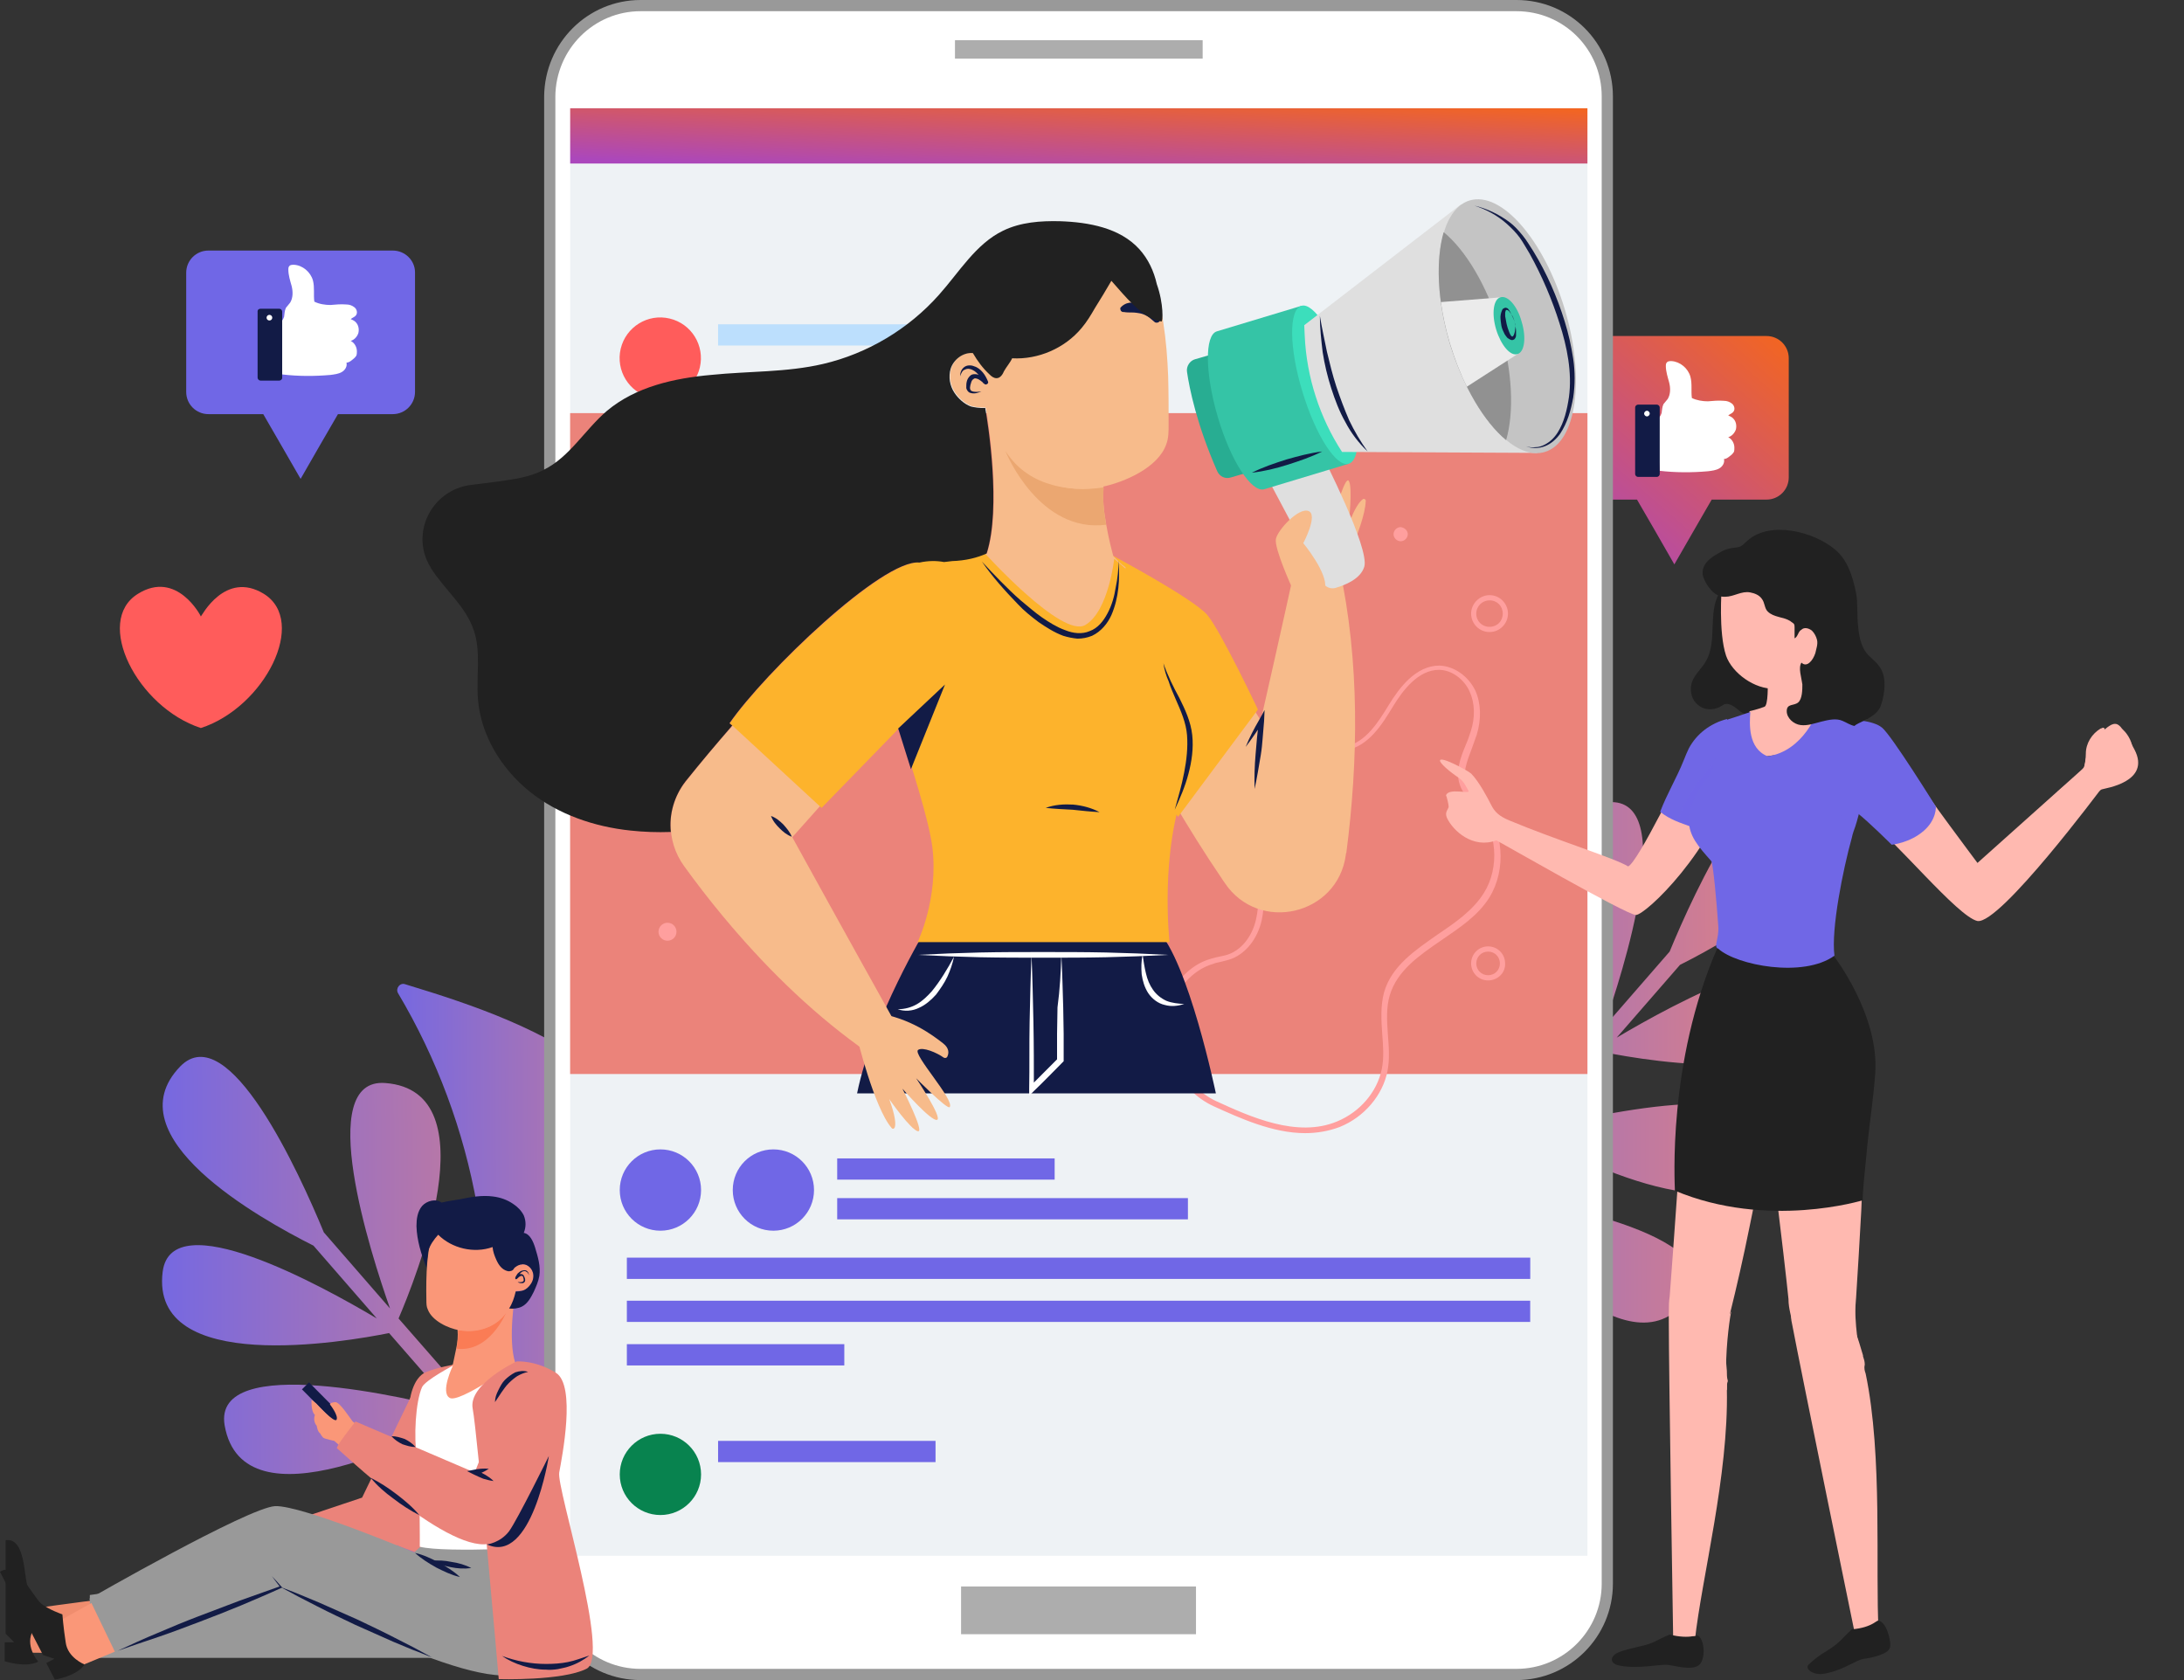 <svg width="39" height="30" viewBox="0 0 39 30" fill="none" xmlns="http://www.w3.org/2000/svg">
<rect x="0" y="0" width="39" height="30" fill="#333333" stroke="none"/>
<path d="M23.906 17.895C24.784 17.035 25.974 19.854 26.388 20.926L27.215 19.98C26.641 19.297 24.556 16.638 26.261 15.962C27.434 15.498 27.409 18.723 27.367 19.803L28.481 18.529C28.194 17.862 26.818 14.468 28.717 14.325C29.992 14.223 28.979 17.372 28.633 18.351L29.815 16.992C30.254 15.929 31.52 13.143 32.381 14.029C33.588 15.279 30.971 16.739 30 17.229L28.869 18.529C29.865 17.938 32.533 16.469 32.693 17.693C32.929 19.558 29.41 18.942 28.65 18.79L27.443 20.175C28.278 19.955 31.807 19.119 31.587 20.436C31.258 22.327 27.958 20.597 27.358 20.267L26.497 21.255C26.506 21.272 26.506 21.28 26.514 21.289C27.46 21.432 30.878 22.032 30.169 23.129C29.165 24.699 26.894 22.032 26.379 21.39L24.48 23.576L24.26 23.382L26.193 21.171C25.231 20.647 22.665 19.111 23.906 17.895Z" fill="url(#paint0_linear_13192_17215)"/>
<path d="M11.692 22.91C10.814 22.049 9.624 24.868 9.21 25.94L8.383 24.995C8.957 24.311 11.042 21.652 9.337 20.977C8.164 20.512 8.189 23.737 8.231 24.817L7.117 23.543C7.404 22.876 8.78 19.483 6.881 19.339C5.606 19.238 6.619 22.386 6.965 23.365L5.783 22.006C5.344 20.943 4.078 18.157 3.217 19.044C2.01 20.293 4.627 21.753 5.598 22.243L6.729 23.543C5.733 22.952 3.065 21.483 2.905 22.707C2.669 24.573 6.189 23.956 6.948 23.804L8.155 25.189C7.32 24.969 3.791 24.134 4.011 25.45C4.34 27.341 7.64 25.611 8.24 25.282L9.101 26.269C9.092 26.286 9.092 26.294 9.084 26.303C8.138 26.447 4.72 27.046 5.429 28.143C6.433 29.713 8.704 27.046 9.219 26.404L11.118 28.59L11.338 28.396L9.405 26.168C10.367 25.661 12.933 24.125 11.692 22.91Z" fill="url(#paint1_linear_13192_17215)"/>
<path d="M8.518 21.525C8.282 20.191 7.801 18.9 7.108 17.735C7.058 17.651 7.142 17.541 7.235 17.575C8.484 17.954 9.742 18.385 10.764 19.195C11.65 19.913 12.3 20.884 12.832 21.888C13.228 22.631 13.566 23.416 13.667 24.252C13.811 25.416 13.448 27.932 11.979 28.168C10.139 28.455 9.21 26.092 8.94 24.699C8.746 23.652 8.704 22.572 8.518 21.525Z" fill="url(#paint2_linear_13192_17215)"/>
<path d="M7.014 4.474H3.722C3.502 4.474 3.325 4.651 3.325 4.871V6.998C3.325 7.218 3.502 7.395 3.722 7.395H4.701L5.013 7.935L5.368 8.551L5.722 7.935L6.035 7.395H7.014C7.233 7.395 7.411 7.218 7.411 6.998V4.862C7.411 4.651 7.233 4.474 7.014 4.474Z" fill="#7067E6"/>
<path d="M4.71 10.603C4.018 10.181 3.596 11.008 3.587 11.008C3.587 10.999 3.157 10.172 2.464 10.603C1.671 11.092 2.448 12.629 3.587 13C4.727 12.629 5.503 11.092 4.71 10.603Z" fill="#FF5C5B"/>
<path d="M5.039 6.686C5.326 6.72 5.613 6.72 5.9 6.695C5.967 6.686 6.043 6.678 6.102 6.644C6.162 6.61 6.204 6.543 6.187 6.475C6.238 6.475 6.28 6.433 6.322 6.399C6.339 6.383 6.356 6.366 6.364 6.349C6.373 6.323 6.373 6.298 6.373 6.273C6.373 6.197 6.33 6.121 6.263 6.087C6.322 6.07 6.373 6.02 6.398 5.952C6.415 5.893 6.406 5.817 6.364 5.766C6.339 5.733 6.305 5.716 6.263 5.699C6.288 5.673 6.33 5.665 6.356 5.631C6.389 5.589 6.373 5.521 6.33 5.488C6.288 5.454 6.238 5.437 6.187 5.437C6.094 5.429 5.993 5.437 5.9 5.446C5.807 5.446 5.697 5.429 5.613 5.386C5.596 5.26 5.621 5.133 5.588 5.007C5.545 4.855 5.402 4.736 5.25 4.728C5.216 4.728 5.182 4.728 5.165 4.753C5.149 4.77 5.149 4.796 5.149 4.812C5.149 4.914 5.182 5.015 5.208 5.108C5.233 5.209 5.233 5.319 5.182 5.403C5.157 5.437 5.132 5.462 5.106 5.496C5.081 5.547 5.081 5.606 5.073 5.657C5.056 5.707 5.022 5.766 4.963 5.758L5.039 6.686Z" fill="white"/>
<path d="M4.988 6.796H4.651C4.625 6.796 4.6 6.77 4.6 6.745V5.555C4.6 5.53 4.625 5.513 4.651 5.513H4.988C5.014 5.513 5.039 5.538 5.039 5.563V6.754C5.039 6.77 5.014 6.796 4.988 6.796Z" fill="#121B46"/>
<path d="M4.811 5.723C4.839 5.723 4.862 5.701 4.862 5.673C4.862 5.645 4.839 5.622 4.811 5.622C4.783 5.622 4.76 5.645 4.76 5.673C4.76 5.701 4.783 5.723 4.811 5.723Z" fill="white"/>
<path d="M31.545 6H28.253C28.034 6 27.856 6.178 27.856 6.397V8.524C27.856 8.744 28.034 8.921 28.253 8.921H29.232L29.545 9.461L29.899 10.078L30.254 9.461L30.566 8.921H31.545C31.765 8.921 31.942 8.744 31.942 8.524V6.397C31.942 6.178 31.765 6 31.545 6Z" fill="url(#paint3_linear_13192_17215)"/>
<path d="M29.637 8.407C29.924 8.44 30.212 8.44 30.498 8.415C30.566 8.407 30.642 8.398 30.701 8.364C30.76 8.331 30.802 8.263 30.785 8.196C30.836 8.196 30.878 8.153 30.921 8.12C30.937 8.103 30.954 8.086 30.963 8.069C30.971 8.044 30.971 8.018 30.971 7.993C30.971 7.917 30.929 7.841 30.861 7.807C30.921 7.79 30.971 7.74 30.997 7.672C31.013 7.613 31.005 7.537 30.963 7.487C30.937 7.453 30.904 7.436 30.861 7.419C30.887 7.394 30.929 7.385 30.954 7.351C30.988 7.309 30.971 7.242 30.929 7.208C30.887 7.174 30.836 7.157 30.785 7.157C30.693 7.149 30.591 7.157 30.498 7.166C30.406 7.166 30.296 7.149 30.212 7.107C30.195 6.98 30.22 6.853 30.186 6.727C30.144 6.575 30 6.457 29.849 6.448C29.815 6.448 29.781 6.448 29.764 6.474C29.747 6.49 29.747 6.516 29.747 6.533C29.747 6.634 29.781 6.735 29.806 6.828C29.832 6.929 29.832 7.039 29.781 7.124C29.756 7.157 29.73 7.183 29.705 7.216C29.68 7.267 29.68 7.326 29.671 7.377C29.654 7.427 29.621 7.487 29.561 7.478L29.637 8.407Z" fill="white"/>
<path d="M29.587 8.516H29.25C29.224 8.516 29.199 8.491 29.199 8.465V7.275C29.199 7.25 29.224 7.225 29.25 7.225H29.587C29.613 7.225 29.638 7.25 29.638 7.275V8.465C29.638 8.491 29.613 8.516 29.587 8.516Z" fill="#121B46"/>
<path d="M29.46 7.385C29.46 7.41 29.435 7.436 29.41 7.436C29.384 7.436 29.359 7.41 29.359 7.385C29.359 7.36 29.384 7.334 29.41 7.334C29.435 7.334 29.46 7.36 29.46 7.385Z" fill="white"/>
<path d="M27.08 29.9H11.439C10.54 29.9 9.817 29.177 9.817 28.278V1.722C9.825 0.823 10.549 0.1 11.439 0.1H27.08C27.979 0.1 28.702 0.823 28.702 1.722V28.278C28.702 29.169 27.979 29.9 27.08 29.9Z" fill="white" stroke="#999999" stroke-width="0.2"/>
<path d="M21.476 0.718H17.053V1.047H21.476V0.718Z" fill="#ADADAD"/>
<path d="M21.357 28.329H17.162V29.181H21.357V28.329Z" fill="#ADADAD"/>
<path d="M28.347 1.933H10.182V27.78H28.347V1.933Z" fill="#EEF2F5"/>
<path d="M28.347 1.933H10.182V2.92H28.347V1.933Z" fill="url(#paint4_linear_13192_17215)"/>
<path d="M11.793 21.976C12.194 21.976 12.519 21.651 12.519 21.25C12.519 20.849 12.194 20.524 11.793 20.524C11.392 20.524 11.067 20.849 11.067 21.25C11.067 21.651 11.392 21.976 11.793 21.976Z" fill="#7067E6"/>
<path d="M11.793 27.053C12.194 27.053 12.519 26.728 12.519 26.328C12.519 25.927 12.194 25.602 11.793 25.602C11.392 25.602 11.067 25.927 11.067 26.328C11.067 26.728 11.392 27.053 11.793 27.053Z" fill="#08834F"/>
<path d="M13.81 21.976C14.211 21.976 14.536 21.651 14.536 21.25C14.536 20.849 14.211 20.524 13.81 20.524C13.409 20.524 13.085 20.849 13.085 21.25C13.085 21.651 13.409 21.976 13.81 21.976Z" fill="#7067E6"/>
<path d="M18.833 20.685H14.95V21.064H18.833V20.685Z" fill="#7067E6"/>
<path d="M27.326 22.457H11.194V22.837H27.326V22.457Z" fill="#7067E6"/>
<path d="M27.325 23.226H11.194V23.605H27.325V23.226Z" fill="#7067E6"/>
<path d="M15.077 24.002H11.194V24.382H15.077V24.002Z" fill="#7067E6"/>
<path d="M16.706 25.729H12.823V26.108H16.706V25.729Z" fill="#7067E6"/>
<path d="M12.497 6.562C12.589 6.171 12.348 5.78 11.958 5.688C11.568 5.595 11.177 5.837 11.084 6.227C10.992 6.617 11.233 7.008 11.623 7.101C12.013 7.193 12.405 6.952 12.497 6.562Z" fill="#FF5C5B"/>
<path d="M16.706 5.791H12.823V6.17H16.706V5.791Z" fill="#BCDFFD"/>
<path d="M21.213 21.394H14.95V21.773H21.213V21.394Z" fill="#7067E6"/>
<path d="M28.347 7.377H10.181V19.178H28.347V7.377Z" fill="#EB837A"/>
<path d="M23.307 20.234C22.724 20.234 22.134 19.963 21.669 19.752C21.061 19.474 20.673 18.723 20.8 18.064C20.884 17.617 21.222 17.229 21.627 17.119C21.669 17.11 21.712 17.093 21.762 17.085C21.83 17.068 21.897 17.06 21.956 17.034C22.184 16.942 22.361 16.714 22.429 16.418C22.488 16.165 22.471 15.886 22.454 15.625V15.582C22.429 15.127 22.412 14.646 22.581 14.207C22.733 13.801 23.113 13.371 23.611 13.337C23.67 13.329 23.729 13.337 23.788 13.337C23.872 13.337 23.948 13.337 24.024 13.329C24.387 13.261 24.615 12.89 24.801 12.586C24.987 12.282 25.282 11.885 25.704 11.885C25.966 11.894 26.219 12.071 26.346 12.333C26.447 12.56 26.455 12.839 26.371 13.118C26.346 13.194 26.312 13.278 26.287 13.354C26.194 13.599 26.101 13.827 26.194 14.038C26.236 14.131 26.312 14.215 26.388 14.291C26.413 14.325 26.447 14.35 26.472 14.384C26.852 14.823 26.903 15.523 26.599 16.021C26.396 16.351 26.059 16.57 25.738 16.79C25.333 17.068 24.953 17.33 24.818 17.769C24.75 17.997 24.767 18.233 24.784 18.478C24.801 18.689 24.818 18.917 24.776 19.128C24.691 19.558 24.362 19.947 23.923 20.124C23.721 20.2 23.509 20.234 23.307 20.234ZM23.712 13.422C23.678 13.422 23.653 13.422 23.619 13.422C23.163 13.455 22.809 13.852 22.674 14.232C22.513 14.654 22.53 15.127 22.556 15.566V15.608C22.573 15.878 22.589 16.157 22.53 16.435C22.454 16.764 22.252 17.017 21.998 17.119C21.931 17.144 21.855 17.161 21.787 17.178C21.745 17.186 21.703 17.195 21.661 17.212C21.289 17.321 20.985 17.668 20.901 18.081C20.783 18.68 21.154 19.398 21.712 19.66C22.319 19.938 23.163 20.326 23.881 20.023C24.286 19.854 24.59 19.499 24.674 19.094C24.716 18.891 24.7 18.68 24.683 18.469C24.666 18.225 24.649 17.963 24.716 17.718C24.852 17.245 25.274 16.967 25.67 16.688C25.983 16.477 26.303 16.258 26.498 15.945C26.785 15.49 26.734 14.831 26.379 14.426C26.354 14.392 26.329 14.367 26.295 14.342C26.219 14.257 26.135 14.173 26.084 14.055C25.974 13.801 26.076 13.54 26.177 13.295C26.211 13.219 26.236 13.143 26.261 13.067C26.346 12.814 26.337 12.552 26.244 12.35C26.143 12.122 25.915 11.961 25.696 11.961C25.324 11.961 25.046 12.333 24.877 12.611C24.683 12.932 24.438 13.329 24.033 13.396C23.948 13.413 23.855 13.413 23.771 13.405C23.763 13.422 23.737 13.422 23.712 13.422Z" fill="#FF9F9E"/>
<path d="M26.599 11.286C26.413 11.286 26.27 11.134 26.27 10.957C26.27 10.779 26.422 10.627 26.599 10.627C26.784 10.627 26.928 10.779 26.928 10.957C26.928 11.134 26.784 11.286 26.599 11.286ZM26.599 10.72C26.472 10.72 26.362 10.822 26.362 10.957C26.362 11.092 26.464 11.193 26.599 11.193C26.734 11.193 26.835 11.092 26.835 10.957C26.835 10.822 26.734 10.72 26.599 10.72Z" fill="#FF9F9E"/>
<path d="M25.139 9.539C25.139 9.606 25.079 9.665 25.012 9.665C24.944 9.665 24.885 9.606 24.885 9.539C24.885 9.471 24.944 9.412 25.012 9.412C25.079 9.421 25.139 9.471 25.139 9.539Z" fill="#FF9F9E"/>
<path d="M11.92 16.798C12.008 16.798 12.08 16.727 12.08 16.638C12.08 16.549 12.008 16.477 11.92 16.477C11.831 16.477 11.759 16.549 11.759 16.638C11.759 16.727 11.831 16.798 11.92 16.798Z" fill="#FF9F9E"/>
<path d="M26.573 17.507C26.405 17.507 26.27 17.372 26.27 17.203C26.27 17.035 26.405 16.899 26.573 16.899C26.742 16.899 26.877 17.035 26.877 17.203C26.886 17.372 26.742 17.507 26.573 17.507ZM26.573 16.992C26.455 16.992 26.362 17.085 26.362 17.203C26.362 17.322 26.455 17.414 26.573 17.414C26.692 17.414 26.784 17.322 26.784 17.203C26.784 17.085 26.692 16.992 26.573 16.992Z" fill="#FF9F9E"/>
<path d="M16.538 16.587C16.538 16.587 15.584 18.157 15.305 19.524H21.712C21.712 19.524 21.223 17.161 20.665 16.604L16.538 16.587Z" fill="#121B46"/>
<path d="M16.386 17.051C16.572 17.042 16.758 17.034 16.943 17.025L17.5 17.008C17.872 17 18.243 17 18.623 17C18.995 17 19.366 17 19.746 17.008L20.303 17.025C20.489 17.034 20.674 17.042 20.86 17.051C20.674 17.059 20.489 17.067 20.303 17.076L19.746 17.093C19.374 17.101 19.003 17.101 18.623 17.101C18.252 17.101 17.88 17.101 17.5 17.093L16.943 17.076C16.758 17.067 16.572 17.059 16.386 17.051Z" fill="white"/>
<path d="M17.036 17.084C17.01 17.211 16.968 17.329 16.918 17.439C16.867 17.549 16.791 17.659 16.715 17.76C16.631 17.853 16.529 17.945 16.411 17.996C16.293 18.055 16.149 18.064 16.031 18.021C16.158 18.021 16.276 17.988 16.377 17.929C16.479 17.869 16.563 17.785 16.639 17.701C16.791 17.515 16.918 17.304 17.036 17.084Z" fill="white"/>
<path d="M18.952 17.043C18.969 17.355 18.977 17.676 18.986 17.988L18.994 18.461V18.933V18.95L18.977 18.967C18.808 19.136 18.64 19.313 18.462 19.482L18.378 19.566V19.448C18.386 19.052 18.378 18.646 18.386 18.25C18.395 17.853 18.403 17.448 18.42 17.051C18.437 17.448 18.445 17.853 18.454 18.25C18.462 18.646 18.462 19.052 18.462 19.448L18.378 19.415C18.547 19.246 18.724 19.068 18.893 18.899L18.876 18.933V18.461L18.884 17.988C18.927 17.667 18.944 17.355 18.952 17.043Z" fill="white"/>
<path d="M20.404 17.051C20.421 17.169 20.438 17.279 20.463 17.38C20.488 17.49 20.53 17.591 20.59 17.675C20.649 17.76 20.733 17.827 20.826 17.87C20.927 17.912 21.037 17.92 21.147 17.929C21.037 17.962 20.919 17.979 20.8 17.945C20.682 17.92 20.573 17.836 20.505 17.735C20.438 17.633 20.404 17.515 20.387 17.397C20.378 17.279 20.378 17.16 20.404 17.051Z" fill="white"/>
<path d="M23.915 10.121L23.122 10.146C23.122 10.146 22.868 11.311 22.514 12.864C22.396 12.679 22.286 12.51 22.193 12.341C21.839 13.033 21.408 13.675 20.944 14.3C21.206 14.747 21.509 15.236 21.855 15.743C21.864 15.751 21.864 15.76 21.872 15.768C22.48 16.672 23.89 16.342 24.033 15.262C24.033 15.253 24.033 15.236 24.042 15.228C24.253 13.599 24.287 11.826 23.915 10.121Z" fill="#F7BB8B"/>
<path d="M23.451 8.956C23.434 8.754 23.409 8.534 23.375 8.543C23.316 8.551 23.291 8.695 23.265 8.88C23.324 8.897 23.383 8.923 23.451 8.956Z" fill="#F28766"/>
<path d="M23.78 9.21C23.78 8.99 23.763 8.551 23.687 8.517C23.628 8.484 23.569 8.762 23.527 8.999C23.628 9.058 23.713 9.125 23.78 9.21Z" fill="#F28766"/>
<path d="M24.337 8.914C24.287 8.948 24.194 9.058 24.084 9.362C24.084 9.362 24.16 8.687 24.084 8.585C24.025 8.509 23.873 9.024 23.814 9.244C23.856 9.294 23.882 9.353 23.898 9.404C23.924 9.488 23.932 9.573 23.924 9.64C24.017 9.894 23.865 10.189 23.586 10.282C23.485 10.316 23.375 10.324 23.265 10.307C23.181 10.332 23.097 10.341 23.012 10.332C23.071 10.442 23.147 10.552 23.232 10.653L23.78 10.552C23.78 10.552 24.38 9.412 24.388 8.94C24.388 8.914 24.354 8.898 24.337 8.914Z" fill="#F7BB8B"/>
<path d="M22.404 14.088C22.396 13.886 22.404 13.675 22.421 13.472C22.43 13.371 22.438 13.27 22.447 13.168C22.455 13.067 22.472 12.966 22.48 12.864L22.556 12.89C22.455 13.042 22.354 13.194 22.244 13.337C22.312 13.168 22.396 13.008 22.489 12.848L22.582 12.679L22.573 12.873C22.565 12.974 22.556 13.075 22.548 13.177C22.54 13.278 22.531 13.379 22.514 13.481C22.48 13.683 22.447 13.886 22.404 14.088Z" fill="#121B46"/>
<path d="M22.682 8.627L23.628 10.408C23.67 10.484 23.754 10.518 23.839 10.501C24.016 10.45 24.294 10.341 24.362 10.121C24.463 9.792 23.611 8.129 23.611 8.129L22.682 8.627Z" fill="#DFDFDF"/>
<path d="M21.661 6.322L21.34 6.415C21.248 6.44 21.18 6.542 21.197 6.643C21.239 6.93 21.366 7.572 21.737 8.416C21.779 8.509 21.881 8.559 21.982 8.525L22.269 8.441L21.661 6.322Z" fill="#28AD92"/>
<path d="M23.24 5.461L21.729 5.917C21.509 5.985 21.518 6.669 21.746 7.445C21.974 8.222 22.345 8.796 22.573 8.737L24.084 8.281L23.24 5.461Z" fill="#35C4A6"/>
<path d="M24.067 6.753C24.303 7.529 24.311 8.213 24.084 8.281C23.864 8.348 23.493 7.774 23.256 6.989C23.02 6.213 23.012 5.529 23.239 5.461C23.459 5.394 23.83 5.976 24.067 6.753Z" fill="#3CDEBC"/>
<path d="M26.093 3.646L23.29 5.807L23.299 6.002C23.332 6.736 23.569 7.462 23.965 8.07L27.451 8.087L26.093 3.646Z" fill="#DFDFDF"/>
<path d="M27.942 5.521C28.313 6.761 28.152 7.901 27.587 8.07C27.148 8.205 26.591 7.707 26.194 6.905C26.076 6.669 25.975 6.407 25.89 6.128C25.814 5.875 25.764 5.63 25.73 5.394C25.603 4.465 25.797 3.714 26.245 3.579C26.81 3.41 27.57 4.28 27.942 5.521Z" fill="#C4C4C4"/>
<path d="M26.785 5.867C27.013 6.635 27.038 7.369 26.895 7.859C26.506 7.538 26.127 6.905 25.89 6.137C25.662 5.369 25.637 4.634 25.78 4.145C26.169 4.465 26.549 5.09 26.785 5.867Z" fill="#919191"/>
<path d="M26.794 5.31L27.098 6.323L26.194 6.905C26.076 6.669 25.975 6.407 25.89 6.128C25.814 5.875 25.764 5.63 25.73 5.394L26.794 5.31Z" fill="#EBEBEB"/>
<path d="M27.173 5.748C27.258 6.027 27.224 6.289 27.097 6.322C26.971 6.365 26.802 6.162 26.717 5.883C26.633 5.605 26.667 5.343 26.793 5.309C26.92 5.267 27.097 5.461 27.173 5.748Z" fill="#35C4A6"/>
<path d="M23.569 5.639C23.603 5.85 23.653 6.069 23.695 6.28C23.746 6.491 23.797 6.702 23.864 6.905C23.932 7.107 24.008 7.31 24.092 7.504C24.185 7.698 24.295 7.884 24.421 8.061C24.261 7.909 24.126 7.732 24.025 7.538C23.915 7.344 23.839 7.141 23.771 6.93C23.704 6.719 23.653 6.508 23.619 6.289C23.594 6.078 23.569 5.858 23.569 5.639Z" fill="#121B46"/>
<path d="M22.354 8.441C22.556 8.34 22.759 8.273 22.97 8.205C23.181 8.146 23.392 8.087 23.611 8.062C23.409 8.163 23.206 8.23 22.995 8.298C22.784 8.365 22.573 8.416 22.354 8.441Z" fill="#121B46"/>
<path d="M27.047 5.757C27.055 5.807 27.072 5.858 27.072 5.909C27.072 5.934 27.072 5.959 27.072 5.985C27.072 6.002 27.072 6.01 27.064 6.027C27.055 6.044 27.047 6.061 27.021 6.069C26.996 6.078 26.979 6.069 26.962 6.061C26.945 6.052 26.937 6.044 26.92 6.035C26.903 6.018 26.886 5.993 26.869 5.968C26.844 5.917 26.819 5.867 26.81 5.816C26.802 5.765 26.794 5.706 26.794 5.655C26.794 5.63 26.802 5.596 26.81 5.571C26.819 5.554 26.819 5.546 26.827 5.529C26.836 5.512 26.852 5.504 26.878 5.495C26.903 5.495 26.92 5.504 26.928 5.512C26.937 5.52 26.945 5.537 26.954 5.546C26.971 5.571 26.979 5.596 26.988 5.613C27.021 5.655 27.038 5.706 27.047 5.757ZM27.047 5.757C27.038 5.706 27.013 5.664 26.988 5.613C26.971 5.588 26.962 5.571 26.945 5.554C26.928 5.537 26.903 5.529 26.895 5.537C26.886 5.537 26.886 5.563 26.878 5.58C26.878 5.605 26.878 5.622 26.878 5.647C26.886 5.689 26.895 5.74 26.903 5.782C26.912 5.824 26.928 5.875 26.945 5.917C26.954 5.942 26.962 5.959 26.971 5.976C26.979 5.993 26.996 6.01 27.005 6.01C27.013 6.01 27.03 5.993 27.038 5.968C27.047 5.942 27.055 5.917 27.055 5.892C27.064 5.85 27.064 5.799 27.047 5.757Z" fill="#121B46"/>
<path d="M26.329 3.672C26.549 3.723 26.76 3.824 26.945 3.959C27.038 4.026 27.114 4.111 27.19 4.204C27.266 4.297 27.317 4.389 27.384 4.491C27.621 4.879 27.806 5.301 27.941 5.74C28.009 5.959 28.059 6.179 28.093 6.407C28.127 6.635 28.127 6.871 28.093 7.099C28.051 7.327 27.992 7.546 27.857 7.749C27.789 7.842 27.697 7.926 27.587 7.968C27.477 8.011 27.351 8.011 27.249 7.968C27.3 7.985 27.359 7.994 27.418 7.985C27.477 7.985 27.528 7.968 27.578 7.943C27.68 7.892 27.756 7.816 27.815 7.724C27.933 7.538 27.984 7.31 28.017 7.091C28.076 6.652 27.984 6.196 27.849 5.774C27.713 5.343 27.536 4.93 27.317 4.533C27.258 4.44 27.207 4.339 27.14 4.246C27.072 4.153 26.996 4.077 26.912 4.001C26.743 3.849 26.54 3.739 26.329 3.672Z" fill="#121B46"/>
<path d="M23.079 10.509C23.079 10.509 22.75 9.792 22.784 9.623C22.817 9.462 23.189 9.057 23.366 9.125C23.543 9.192 23.273 9.699 23.273 9.699C23.273 9.699 23.712 10.23 23.662 10.501C23.611 10.771 23.079 10.509 23.079 10.509Z" fill="#F7BB8B"/>
<path d="M19.88 9.927C19.88 9.927 21.307 10.687 21.56 10.982C21.805 11.277 22.463 12.67 22.463 12.67L21.037 14.586C21.028 14.586 19.509 12.316 19.88 9.927Z" fill="#FDB32C"/>
<path d="M20.167 10.425C20.108 10.324 20.083 10.223 20.099 10.13C20.015 10.071 19.948 10.003 19.88 9.927C19.855 9.834 19.796 9.615 19.753 9.362C19.711 9.134 19.686 8.889 19.703 8.695C19.711 8.602 19.728 8.517 19.77 8.458L17.601 7.234C17.601 7.243 17.601 7.251 17.601 7.251C17.635 7.454 17.896 9.032 17.626 9.876C17.466 9.952 17.263 10.003 17.01 10.011C16.74 10.02 16.478 10.113 16.284 10.299C16.073 10.501 15.887 10.83 15.879 11.387C16.081 11.413 16.276 11.455 16.478 11.489C17.069 11.598 17.66 11.708 18.259 11.809C19.027 11.936 19.812 11.961 20.589 12.054C20.555 11.489 20.437 10.889 20.167 10.425Z" fill="#F7BB8B"/>
<path d="M19.753 9.37C18.571 9.522 17.972 8.112 17.955 8.053C18.174 8.399 18.487 8.577 18.799 8.661C19.179 8.762 19.55 8.729 19.702 8.703H19.711C19.686 8.897 19.711 9.142 19.753 9.37Z" fill="#EBA771"/>
<path d="M17.576 9.868C17.576 9.868 18.969 11.412 19.382 11.159C19.796 10.914 19.897 9.977 19.897 9.977C19.897 9.977 21.299 11.193 21.501 11.59C21.695 11.986 21.678 12.755 21.189 13.97C20.699 15.186 20.885 16.823 20.885 16.823H16.386C16.386 16.823 16.766 16.038 16.648 15.118C16.529 14.198 15.449 11.269 15.449 11.269C15.449 11.269 15.229 9.918 17.576 9.868Z" fill="#FDB32C"/>
<path d="M17.534 10.028C17.644 10.146 17.754 10.264 17.872 10.383C17.99 10.501 18.1 10.611 18.226 10.72C18.353 10.822 18.471 10.931 18.606 11.024C18.741 11.117 18.876 11.201 19.02 11.252C19.163 11.311 19.324 11.328 19.459 11.269C19.602 11.218 19.704 11.092 19.779 10.948C19.855 10.805 19.898 10.653 19.923 10.492C19.957 10.332 19.974 10.172 19.974 10.011C19.999 10.332 19.982 10.67 19.847 10.982C19.779 11.134 19.661 11.277 19.501 11.353C19.417 11.387 19.332 11.404 19.239 11.404C19.155 11.396 19.07 11.379 18.986 11.353C18.826 11.294 18.682 11.201 18.547 11.109C18.412 11.007 18.285 10.906 18.176 10.788C17.939 10.543 17.72 10.298 17.534 10.028Z" fill="#121B46"/>
<path d="M20.775 11.843C20.851 12.062 20.952 12.265 21.062 12.467C21.163 12.67 21.265 12.889 21.29 13.126C21.315 13.362 21.281 13.598 21.222 13.818C21.163 14.046 21.07 14.257 20.977 14.46C21.037 14.24 21.104 14.021 21.146 13.793C21.189 13.573 21.214 13.345 21.197 13.126C21.18 12.906 21.087 12.695 20.994 12.484C20.952 12.383 20.901 12.273 20.868 12.164C20.826 12.071 20.792 11.961 20.775 11.843Z" fill="#121B46"/>
<path d="M18.673 14.426C18.833 14.367 19.002 14.358 19.162 14.367C19.331 14.383 19.492 14.426 19.635 14.502C19.466 14.493 19.314 14.476 19.154 14.459C18.994 14.451 18.833 14.443 18.673 14.426Z" fill="#121B46"/>
<path d="M14.976 14.021C14.883 13.937 14.79 13.852 14.697 13.768C14.275 13.371 13.836 12.983 13.422 12.586C13.304 12.713 13.186 12.839 13.068 12.974C12.798 13.278 12.519 13.607 12.249 13.953C11.895 14.392 11.886 15.009 12.215 15.464C12.435 15.768 12.663 16.064 12.908 16.359C13.617 17.212 14.427 18.022 15.347 18.689L15.921 18.149C15.921 18.149 15.119 16.714 14.148 14.95C14.427 14.637 14.706 14.325 14.976 14.021Z" fill="#F7BB8B"/>
<path d="M15.305 18.528C15.305 18.528 15.609 19.778 15.921 20.141C15.938 20.166 15.972 20.157 15.98 20.124C15.997 20.065 15.988 19.921 15.879 19.626C15.879 19.626 16.267 20.183 16.394 20.2C16.512 20.216 16.115 19.44 16.115 19.44C16.115 19.44 16.622 20.022 16.731 19.997C16.841 19.972 16.36 19.254 16.36 19.254C16.36 19.254 16.917 19.82 16.959 19.769C17.052 19.642 16.292 18.824 16.394 18.748C16.478 18.689 16.731 18.798 16.849 18.883C16.875 18.9 16.909 18.891 16.917 18.866C16.942 18.815 16.959 18.722 16.841 18.63C16.655 18.486 16.259 18.182 15.659 18.089L15.305 18.528Z" fill="#F7BB8B"/>
<path d="M13.768 14.57C13.861 14.604 13.928 14.663 13.988 14.722C14.047 14.789 14.106 14.857 14.139 14.941C14.047 14.908 13.979 14.848 13.92 14.789C13.861 14.73 13.802 14.663 13.768 14.57Z" fill="#121B46"/>
<path d="M13.034 12.915L14.671 14.426L16.739 12.299C16.739 12.299 16.874 10.087 16.427 10.045C15.769 9.986 13.658 12.011 13.034 12.915Z" fill="#FDB32C"/>
<path d="M16.039 13.008L16.875 12.223L16.267 13.734L16.039 13.008Z" fill="#121B46"/>
<path d="M20.86 6.719C20.835 6.077 20.759 5.419 20.539 4.853C20.252 4.127 18.918 3.84 17.981 4.651C17.551 5.031 17.458 5.706 17.483 6.331C17.458 6.322 17.441 6.314 17.424 6.305C17.239 6.255 17.044 6.398 16.985 6.575C16.943 6.719 16.968 6.879 17.053 7.006C17.12 7.107 17.23 7.208 17.348 7.251C17.374 7.259 17.509 7.284 17.602 7.276C17.694 7.69 17.897 8.061 18.226 8.331C18.631 8.669 19.155 8.804 19.678 8.694C20.083 8.61 20.683 8.348 20.826 7.934C20.868 7.825 20.868 7.706 20.868 7.588C20.868 7.563 20.868 7.538 20.868 7.504C20.868 7.268 20.868 6.997 20.86 6.719Z" fill="#F7BB8B"/>
<path d="M19.433 5.47C19.374 5.419 19.315 5.402 19.247 5.402C19.18 5.402 19.112 5.411 19.053 5.428C18.985 5.445 18.926 5.487 18.876 5.529C18.825 5.571 18.791 5.63 18.758 5.681C18.741 5.706 18.749 5.74 18.783 5.757C18.808 5.765 18.833 5.765 18.85 5.748L18.859 5.74C18.901 5.706 18.935 5.672 18.977 5.647C19.019 5.622 19.061 5.605 19.104 5.596C19.146 5.588 19.196 5.58 19.247 5.58C19.298 5.58 19.348 5.58 19.399 5.571H19.416C19.45 5.563 19.466 5.529 19.458 5.495C19.45 5.487 19.441 5.478 19.433 5.47Z" fill="#121B46"/>
<path d="M20.032 5.47C20.091 5.419 20.151 5.402 20.218 5.402C20.286 5.402 20.353 5.411 20.412 5.428C20.48 5.445 20.539 5.487 20.59 5.529C20.64 5.571 20.674 5.63 20.708 5.681C20.724 5.706 20.716 5.74 20.682 5.757C20.657 5.765 20.632 5.765 20.615 5.748L20.606 5.74C20.564 5.706 20.53 5.672 20.488 5.647C20.446 5.622 20.404 5.605 20.362 5.596C20.319 5.588 20.269 5.58 20.218 5.58C20.167 5.58 20.117 5.58 20.066 5.571H20.049C20.015 5.563 19.999 5.529 20.007 5.495C20.015 5.487 20.024 5.478 20.032 5.47Z" fill="#121B46"/>
<path d="M17.145 6.719C17.145 6.66 17.162 6.601 17.213 6.559C17.264 6.516 17.34 6.516 17.399 6.542C17.458 6.559 17.509 6.601 17.551 6.651C17.593 6.702 17.618 6.753 17.643 6.812C17.652 6.829 17.643 6.854 17.618 6.862C17.601 6.871 17.584 6.862 17.576 6.854C17.534 6.812 17.483 6.77 17.441 6.761C17.416 6.753 17.399 6.753 17.382 6.77C17.365 6.778 17.348 6.803 17.34 6.837C17.323 6.888 17.306 6.955 17.348 6.981C17.399 7.006 17.466 6.998 17.525 6.989C17.466 7.014 17.399 7.04 17.323 7.014C17.289 7.006 17.255 6.955 17.255 6.922C17.255 6.879 17.255 6.846 17.264 6.812C17.272 6.778 17.289 6.744 17.323 6.711C17.357 6.677 17.407 6.677 17.449 6.685C17.525 6.711 17.576 6.753 17.627 6.803L17.559 6.846C17.525 6.753 17.458 6.651 17.373 6.609C17.331 6.584 17.272 6.575 17.23 6.601C17.188 6.609 17.162 6.668 17.145 6.719Z" fill="#121B46"/>
<path d="M20.657 5.073C20.606 4.845 20.505 4.625 20.344 4.448C19.998 4.068 19.441 3.967 18.926 3.95C18.58 3.942 18.226 3.967 17.913 4.119C17.424 4.355 17.128 4.862 16.765 5.267C16.225 5.875 15.491 6.314 14.697 6.499C14.047 6.651 13.372 6.626 12.705 6.694C12.038 6.753 11.354 6.905 10.84 7.335C10.443 7.673 10.173 8.162 9.708 8.39C9.455 8.525 9.16 8.559 8.873 8.601L8.4 8.66C7.708 8.753 7.32 9.521 7.683 10.121C7.683 10.121 7.691 10.129 7.691 10.138C7.927 10.517 8.316 10.821 8.459 11.252C8.594 11.64 8.501 12.071 8.535 12.484C8.586 13.134 8.957 13.733 9.464 14.139C9.97 14.544 10.612 14.763 11.262 14.831C11.498 14.856 11.734 14.865 11.979 14.856C11.945 14.544 12.038 14.215 12.241 13.953C12.519 13.607 12.79 13.286 13.06 12.974C13.06 12.965 13.068 12.965 13.076 12.957L13.026 12.915C13.65 12.011 15.761 9.977 16.419 10.045C16.58 10.011 16.723 10.011 16.858 10.036C16.909 10.028 16.951 10.028 17.002 10.019C17.246 10.011 17.449 9.96 17.618 9.884C17.88 9.074 17.643 7.555 17.593 7.284C17.5 7.293 17.373 7.268 17.339 7.259C17.221 7.217 17.111 7.116 17.044 7.014C16.959 6.888 16.934 6.727 16.976 6.584C17.027 6.423 17.196 6.288 17.373 6.305C17.457 6.449 17.55 6.575 17.669 6.685C17.702 6.719 17.744 6.753 17.795 6.753C17.863 6.753 17.905 6.685 17.93 6.626C17.972 6.55 18.04 6.474 18.074 6.398C18.538 6.423 19.011 6.221 19.314 5.858C19.407 5.748 19.483 5.622 19.551 5.503C19.652 5.343 19.753 5.174 19.846 5.014C20.066 5.259 20.412 5.706 20.741 5.74C20.766 5.748 20.783 5.427 20.657 5.073Z" fill="#212121"/>
<path d="M4.963 27.317C4.794 27.376 4.651 27.426 4.558 27.46C4.33 27.342 4.119 27.325 4.018 27.317C3.942 27.308 3.916 27.35 3.916 27.384C3.916 27.401 3.925 27.409 3.933 27.409C4.001 27.418 4.136 27.46 4.144 27.511C4.161 27.57 3.612 27.62 3.604 27.705C3.604 27.739 3.992 27.705 3.992 27.705C3.992 27.705 3.579 27.815 3.612 27.865C3.646 27.907 4.026 27.857 4.026 27.857C4.026 27.857 3.629 28.017 3.68 28.051C3.731 28.085 4.06 28 4.06 28C3.916 28.076 3.874 28.127 3.857 28.152C3.849 28.169 3.857 28.177 3.874 28.177C4.018 28.161 4.271 28.009 4.448 27.899V27.907C4.676 27.933 4.912 27.933 5.14 27.933C5.064 27.73 5.014 27.519 4.963 27.317Z" fill="#F28766"/>
<path d="M7.47 24.666L6.466 26.742L4.6 27.367L4.676 27.992C4.676 27.992 6.888 27.857 7.242 27.502C7.597 27.148 8.272 25.426 8.297 25.248C8.323 25.088 7.47 24.666 7.47 24.666Z" fill="#EB837A"/>
<path d="M8.095 24.37C8.095 24.37 7.631 24.851 7.648 25.223C7.665 25.594 7.698 27.654 7.698 27.654L7.504 27.747L7.107 27.603C7.107 27.603 7.302 25.425 7.302 25.197C7.302 24.969 7.378 24.607 7.597 24.505C7.825 24.412 8.095 24.37 8.095 24.37Z" fill="#EB837A"/>
<path d="M2.034 28.531C1.206 28.633 0.632 28.717 0.632 28.717L0.447 29.51L2.11 29.527C2.076 29.198 2.051 28.869 2.034 28.531Z" fill="#F08D6E"/>
<path d="M0.751 28.683C0.751 28.683 0.574 28.498 0.498 28.337C0.422 28.177 0.464 27.451 0.101 27.502V29.173L0.253 29.325H0.084V29.663C0.084 29.663 0.455 29.789 0.683 29.671C0.683 29.671 0.464 29.426 0.565 29.165C0.666 28.886 0.751 28.683 0.751 28.683Z" fill="#212121"/>
<path d="M1.604 28.481V29.604H9.572C9.572 29.604 9.293 28 8.643 27.789C8.002 27.586 1.604 28.481 1.604 28.481Z" fill="#999999"/>
<path d="M2.237 28.287L1.072 28.937L0.979 29.494L1.25 29.806L1.503 29.722C1.503 29.722 1.503 29.722 1.52 29.713C1.604 29.679 2.085 29.477 2.761 29.198C2.575 28.903 2.398 28.599 2.237 28.287Z" fill="#FA9778"/>
<path d="M1.114 28.827C1.114 28.827 0.869 28.743 0.734 28.633C0.599 28.523 0.295 27.865 0 28.067L0.768 29.553L0.971 29.62L0.827 29.696L0.979 29.992C0.979 29.992 1.367 29.933 1.511 29.722C1.511 29.722 1.207 29.604 1.173 29.325C1.131 29.055 1.114 28.827 1.114 28.827Z" fill="#212121"/>
<path d="M1.596 28.548L2.06 29.511L4.997 28.346C4.997 28.346 8.382 30.228 9.286 29.873C10.197 29.519 10.248 27.772 9.877 27.561C9.505 27.35 7.496 27.628 7.496 27.628L7.395 27.721C7.395 27.721 5.394 26.877 4.913 26.894C4.432 26.919 1.596 28.548 1.596 28.548Z" fill="#999999"/>
<path d="M2.102 29.477C2.338 29.367 2.575 29.258 2.82 29.157C3.056 29.055 3.301 28.954 3.545 28.861C3.79 28.768 4.035 28.675 4.28 28.582C4.525 28.498 4.769 28.405 5.014 28.321L5.006 28.346C4.955 28.279 4.905 28.211 4.854 28.144C4.913 28.203 4.972 28.27 5.023 28.329L5.04 28.346L5.023 28.355C4.786 28.464 4.542 28.566 4.305 28.667C4.06 28.768 3.824 28.861 3.579 28.954C3.334 29.047 3.09 29.14 2.845 29.224C2.592 29.308 2.347 29.393 2.102 29.477Z" fill="#121B46"/>
<path d="M7.715 29.595C7.597 29.552 7.488 29.502 7.369 29.46L7.023 29.316C6.795 29.215 6.567 29.113 6.34 29.012C6.112 28.902 5.892 28.801 5.664 28.683L5.335 28.514C5.225 28.455 5.116 28.396 5.006 28.337C5.124 28.379 5.242 28.43 5.352 28.472L5.698 28.616C5.926 28.717 6.154 28.818 6.382 28.919C6.61 29.029 6.829 29.13 7.057 29.249L7.386 29.417C7.496 29.477 7.606 29.536 7.715 29.595Z" fill="#121B46"/>
<path d="M7.412 27.73C7.564 27.763 7.699 27.831 7.834 27.898C7.969 27.974 8.095 28.05 8.214 28.16C8.062 28.126 7.927 28.059 7.791 27.991C7.656 27.915 7.521 27.831 7.412 27.73Z" fill="#121B46"/>
<path d="M8.416 28C8.289 28.017 8.163 28.008 8.044 27.983C7.926 27.957 7.808 27.932 7.69 27.873C7.817 27.856 7.943 27.865 8.061 27.89C8.18 27.907 8.306 27.941 8.416 28Z" fill="#121B46"/>
<path d="M9.859 24.546C9.767 24.453 9.632 24.411 9.505 24.403C9.387 24.394 9.285 24.369 9.201 24.335C9.066 23.922 9.193 23.145 9.209 23.044V23.035L8.137 23.634C8.154 23.668 8.163 23.702 8.171 23.753C8.18 23.846 8.171 23.972 8.146 24.082C8.121 24.209 8.095 24.318 8.087 24.36C8.002 24.462 7.884 24.521 7.732 24.605C7.732 24.647 7.732 24.69 7.724 24.732C7.682 24.977 7.758 25.331 7.749 25.584C7.732 25.888 7.724 26.184 7.732 26.488C7.732 26.867 7.749 27.222 7.774 27.585H9.8C9.741 27.045 9.876 26.243 10.028 25.357C10.113 24.909 9.994 24.673 9.859 24.546Z" fill="#FA9778"/>
<path d="M8.154 24.082C8.737 24.158 9.032 23.457 9.041 23.432C8.931 23.601 8.779 23.685 8.627 23.728C8.441 23.778 8.256 23.761 8.18 23.753C8.188 23.854 8.171 23.972 8.154 24.082Z" fill="#FA7C55"/>
<path d="M8.087 24.386C8.087 24.386 7.859 24.859 8.028 24.96C8.188 25.07 9.218 24.335 9.218 24.335C9.218 24.335 9.775 24.403 9.927 24.791C10.079 25.188 9.86 27.619 9.86 27.619C9.86 27.619 7.977 27.737 7.496 27.619C7.496 27.619 7.505 26.412 7.445 26.041C7.386 25.661 7.42 25.028 7.538 24.766C7.606 24.639 8.087 24.386 8.087 24.386Z" fill="white"/>
<path d="M9.226 24.31C9.226 24.31 8.357 24.716 8.441 25.154C8.526 25.593 8.906 29.983 8.906 29.983C8.906 29.983 10.045 30.017 10.476 29.797C10.906 29.578 9.935 26.573 9.986 26.294C10.037 26.015 10.29 24.741 9.927 24.513C9.564 24.285 9.226 24.31 9.226 24.31Z" fill="#EB837A"/>
<path d="M8.964 29.569C9.218 29.662 9.479 29.712 9.749 29.712C9.884 29.712 10.011 29.704 10.138 29.679C10.273 29.653 10.391 29.603 10.526 29.561C10.416 29.645 10.298 29.712 10.163 29.755C10.095 29.78 10.028 29.788 9.96 29.805C9.893 29.814 9.825 29.822 9.749 29.814C9.606 29.814 9.471 29.788 9.336 29.746C9.201 29.704 9.074 29.645 8.964 29.569Z" fill="#121B46"/>
<path d="M6.106 25.528L6.231 25.403L5.518 24.684L5.392 24.809L6.106 25.528Z" fill="#121B46"/>
<path d="M5.716 25.594C5.716 25.594 5.758 25.67 5.783 25.678C5.808 25.695 5.969 25.729 5.969 25.729C5.977 25.738 6.112 25.856 6.323 26.024C6.391 25.94 6.458 25.847 6.526 25.763C6.568 25.704 6.619 25.645 6.661 25.585C6.568 25.543 6.492 25.509 6.433 25.484L6.298 25.383C6.239 25.307 6.062 25.028 5.986 25.037C5.884 25.045 5.893 25.079 5.893 25.079C5.893 25.079 6.045 25.273 6.011 25.349C5.977 25.425 5.648 25.062 5.648 25.062L5.564 24.995C5.564 24.995 5.547 25.197 5.623 25.265C5.623 25.265 5.58 25.375 5.656 25.459C5.656 25.451 5.665 25.56 5.716 25.594Z" fill="#FA9778"/>
<path d="M9.143 24.631L8.476 26.294L6.349 25.383C6.349 25.383 5.977 25.847 6.019 25.864C6.053 25.872 7.936 27.704 8.721 27.569C9.506 27.434 10.037 25.121 10.037 25.121L9.143 24.631Z" fill="#EB837A"/>
<path d="M8.695 27.578C8.695 27.578 8.932 27.552 9.092 27.341C9.244 27.13 9.801 25.999 9.801 25.999C9.801 25.999 9.497 27.949 8.695 27.578Z" fill="#121B46"/>
<path d="M8.814 26.446C8.746 26.438 8.687 26.421 8.628 26.404C8.569 26.379 8.51 26.354 8.459 26.328L8.341 26.269L8.467 26.244C8.552 26.227 8.636 26.218 8.729 26.227C8.653 26.278 8.577 26.311 8.493 26.337L8.501 26.252C8.56 26.278 8.611 26.303 8.67 26.337C8.712 26.362 8.763 26.396 8.814 26.446Z" fill="#121B46"/>
<path d="M6.619 26.388C6.787 26.472 6.939 26.573 7.083 26.683C7.226 26.793 7.37 26.911 7.488 27.055C7.319 26.97 7.167 26.869 7.024 26.759C6.872 26.649 6.737 26.531 6.619 26.388Z" fill="#121B46"/>
<path d="M6.99 25.645C7.075 25.645 7.151 25.67 7.227 25.695C7.294 25.729 7.362 25.771 7.421 25.839C7.336 25.839 7.26 25.813 7.184 25.788C7.117 25.754 7.049 25.712 6.99 25.645Z" fill="#121B46"/>
<path d="M8.839 25.037C8.839 24.961 8.864 24.893 8.898 24.826C8.932 24.758 8.965 24.691 9.016 24.64C9.067 24.59 9.134 24.539 9.202 24.505C9.278 24.48 9.354 24.471 9.43 24.497C9.354 24.514 9.295 24.539 9.236 24.573C9.185 24.607 9.134 24.649 9.084 24.699C9.033 24.75 8.999 24.801 8.957 24.86L8.839 25.037Z" fill="#121B46"/>
<path d="M9.513 22.715C9.488 22.631 9.395 22.555 9.302 22.58C9.294 22.58 9.285 22.589 9.277 22.589C9.294 22.285 9.243 21.947 9.032 21.762C8.576 21.365 7.918 21.5 7.774 21.863C7.614 22.276 7.606 22.783 7.614 23.213C7.614 23.273 7.614 23.332 7.639 23.382C7.715 23.585 8.002 23.72 8.205 23.754C8.458 23.804 8.72 23.737 8.914 23.576C9.074 23.441 9.176 23.256 9.218 23.053C9.26 23.053 9.328 23.045 9.344 23.045C9.404 23.019 9.454 22.977 9.488 22.926C9.522 22.867 9.539 22.783 9.513 22.715Z" fill="#FA9778"/>
<path d="M9.445 22.774C9.445 22.749 9.437 22.715 9.412 22.698C9.386 22.673 9.353 22.682 9.319 22.69C9.285 22.698 9.268 22.724 9.243 22.741C9.226 22.766 9.209 22.791 9.201 22.817C9.201 22.825 9.201 22.842 9.209 22.842C9.218 22.842 9.226 22.842 9.234 22.834C9.251 22.817 9.277 22.791 9.302 22.783C9.31 22.783 9.319 22.783 9.327 22.783C9.336 22.791 9.344 22.8 9.344 22.817C9.353 22.842 9.361 22.876 9.336 22.884C9.31 22.901 9.277 22.893 9.243 22.893C9.268 22.91 9.302 22.918 9.344 22.91C9.361 22.901 9.378 22.884 9.378 22.867C9.378 22.851 9.378 22.834 9.37 22.817C9.361 22.8 9.361 22.783 9.344 22.766C9.327 22.749 9.302 22.749 9.285 22.749C9.243 22.758 9.218 22.783 9.201 22.808L9.234 22.825C9.251 22.783 9.285 22.732 9.327 22.707C9.353 22.698 9.378 22.69 9.395 22.707C9.42 22.715 9.437 22.741 9.445 22.774Z" fill="#121B46"/>
<path d="M9.555 22.276C9.521 22.167 9.462 22.032 9.353 22.015C9.395 21.913 9.395 21.804 9.353 21.702C9.31 21.618 9.243 21.55 9.167 21.5C9.057 21.424 8.939 21.382 8.804 21.365C8.61 21.339 8.407 21.373 8.213 21.415C8.112 21.432 7.985 21.449 7.884 21.474C7.783 21.398 7.622 21.441 7.538 21.534C7.453 21.635 7.437 21.77 7.437 21.896C7.445 22.15 7.521 22.395 7.614 22.631C7.622 22.53 7.631 22.437 7.648 22.335C7.681 22.226 7.749 22.133 7.825 22.048C8.07 22.293 8.466 22.386 8.796 22.268C8.804 22.352 8.829 22.42 8.863 22.496C8.905 22.589 8.964 22.673 9.066 22.698C9.108 22.707 9.159 22.69 9.175 22.656C9.192 22.622 9.277 22.58 9.277 22.589C9.285 22.58 9.294 22.58 9.302 22.58C9.395 22.555 9.488 22.631 9.513 22.715C9.538 22.783 9.521 22.867 9.479 22.926C9.446 22.977 9.395 23.028 9.336 23.044C9.319 23.053 9.26 23.061 9.209 23.061C9.184 23.171 9.15 23.272 9.091 23.365C9.167 23.374 9.251 23.365 9.319 23.331C9.42 23.281 9.479 23.171 9.53 23.07C9.572 22.977 9.614 22.884 9.631 22.783C9.657 22.614 9.606 22.445 9.555 22.276Z" fill="#121B46"/>
<path d="M30.699 10.594C30.497 10.95 30.668 11.446 30.466 11.802C30.389 11.941 30.234 12.065 30.203 12.22C30.172 12.359 30.219 12.514 30.327 12.591C30.435 12.684 30.59 12.684 30.714 12.622C30.745 12.607 30.761 12.591 30.791 12.576C30.9 12.545 30.993 12.638 31.07 12.7C31.178 12.777 31.318 12.808 31.442 12.762C31.596 12.715 31.705 12.545 31.751 12.39C31.906 11.941 31.798 11.446 31.659 10.997C31.596 10.765 31.488 10.517 31.271 10.44" fill="#212121"/>
<path d="M25.869 14.402C25.869 14.449 25.791 14.495 25.838 14.604C25.946 14.836 26.302 15.161 26.72 15.006C26.736 15.006 29.042 16.338 29.213 16.338C29.383 16.338 30.606 15.192 30.993 13.783C31.086 13.443 31.055 13.056 30.73 12.885C30.73 12.885 30.467 12.947 30.296 13.272C30.033 13.768 29.244 15.409 29.073 15.471C28.857 15.331 27.804 15.006 26.952 14.65C26.767 14.573 26.689 14.495 26.627 14.371C26.565 14.248 26.41 13.954 26.271 13.814C26.225 13.768 25.714 13.489 25.714 13.582C25.714 13.628 25.869 13.768 26.054 13.892C26.147 13.954 26.194 14.077 26.225 14.124C26.256 14.186 25.869 14.062 25.822 14.201C25.838 14.232 25.869 14.371 25.869 14.402Z" fill="#FFB9B0"/>
<path d="M30.838 12.839C30.544 12.916 30.296 13.102 30.157 13.365C30.126 13.427 30.095 13.505 30.064 13.582C29.94 13.892 29.77 14.17 29.646 14.495C29.816 14.635 30.017 14.697 30.188 14.758C30.343 14.82 30.528 14.836 30.699 14.82C30.73 14.82 30.761 14.82 30.776 14.805C30.807 14.79 30.838 14.758 30.869 14.728C30.916 14.666 30.977 14.604 31.024 14.542C31.07 14.495 31.101 14.433 31.132 14.371C31.163 14.279 31.132 14.186 31.101 14.093" fill="#7067E6"/>
<g opacity="0.35">
<path opacity="0.35" d="M30.544 13.691C30.559 13.675 30.559 13.659 30.59 13.659C30.621 13.644 30.652 13.675 30.668 13.691C30.683 13.721 30.683 13.752 30.683 13.783C30.683 13.907 30.668 14.031 30.621 14.155L30.668 14.821C30.513 14.836 30.343 14.805 30.203 14.759C30.126 14.728 30.048 14.712 29.971 14.666C30.048 14.31 30.296 13.985 30.544 13.691Z" fill="#7762EF"/>
</g>
<path d="M31.566 12.189C31.566 12.189 31.581 12.607 31.504 12.622C31.38 12.669 31.241 12.7 31.241 12.7V13.551L32.371 13.381L33.16 12.947C33.16 12.947 32.34 12.684 32.34 12.591C32.34 12.514 32.386 12.049 32.386 12.049" fill="#FFB9B0"/>
<path d="M33.315 24.527C33.624 25.998 33.485 28.026 33.547 29.141C33.531 29.141 33.129 29.203 33.129 29.203C33.129 29.203 32.169 24.527 31.999 23.629C31.983 23.567 31.983 23.506 31.983 23.459C31.937 22.778 32.556 22.747 32.897 23.304C32.959 23.397 33.005 23.49 33.051 23.598C33.067 23.645 33.082 23.691 33.113 23.738C33.175 23.877 33.222 24.047 33.268 24.202V24.218C33.284 24.264 33.299 24.311 33.299 24.357V24.372C33.284 24.434 33.299 24.481 33.315 24.527Z" fill="#FFB9B0"/>
<path d="M31.488 19.232C31.503 19.356 31.565 19.929 31.643 20.626C31.705 21.198 31.782 21.849 31.844 22.36C31.89 22.747 31.922 23.056 31.937 23.195C31.937 23.288 31.952 23.366 31.968 23.443C32.107 24.124 32.587 24.155 32.866 24.001C32.912 23.985 32.943 23.954 32.974 23.923C33.036 23.861 33.083 23.799 33.098 23.722C33.114 23.583 33.129 23.397 33.145 23.165C33.175 22.731 33.206 22.158 33.237 21.616C33.268 20.935 33.284 20.3 33.299 19.929C33.299 19.913 33.299 19.883 33.299 19.867C33.299 18.737 32.278 18.025 31.627 18.381C31.612 18.381 31.612 18.381 31.612 18.396C31.596 18.396 31.596 18.412 31.581 18.412C31.503 18.458 31.488 18.629 31.488 18.814C31.473 18.954 31.473 19.108 31.488 19.232Z" fill="#FFB9B0"/>
<path d="M33.051 23.474L33.129 23.18C33.129 23.242 33.113 23.722 33.222 24.202V24.217C33.237 24.264 33.237 24.31 33.253 24.357V24.372C33.268 24.45 33.284 24.496 33.284 24.527C33.284 24.666 33.005 24.063 32.943 23.923C32.928 23.908 32.928 23.892 32.928 23.892L33.005 23.583L33.051 23.474Z" fill="#FFB9B0"/>
<path d="M30.837 24.806C30.869 26.354 30.389 28.165 30.265 29.296C30.249 29.296 29.878 29.249 29.878 29.249C29.878 29.249 29.8 24.512 29.8 23.583C29.8 23.521 29.8 23.459 29.816 23.397C29.893 22.716 30.451 22.84 30.652 23.474C30.683 23.583 30.714 23.691 30.745 23.815C30.76 23.861 30.76 23.908 30.776 23.97C30.807 24.125 30.822 24.295 30.837 24.481V24.496C30.837 24.543 30.837 24.605 30.853 24.651V24.666C30.837 24.698 30.837 24.759 30.837 24.806Z" fill="#FFB9B0"/>
<path d="M30.513 24.186C30.559 24.171 30.59 24.156 30.621 24.14C30.699 24.094 30.745 24.032 30.761 23.97C30.807 23.831 30.854 23.645 30.9 23.428C31.008 22.994 31.132 22.453 31.241 21.911C31.38 21.245 31.504 20.61 31.581 20.239C31.581 20.223 31.643 19.96 31.643 19.929C31.844 18.799 30.962 18.071 30.327 18.288C30.312 18.288 30.312 18.288 30.296 18.304C30.172 18.35 30.126 18.814 30.11 19.109C30.08 19.418 29.863 22.576 29.816 23.149C29.801 23.242 29.801 23.32 29.801 23.413C29.816 24.109 30.234 24.264 30.513 24.186Z" fill="#FFB9B0"/>
<path d="M30.791 23.691L30.915 23.413C30.9 23.474 30.822 23.954 30.822 24.465V24.481C30.822 24.527 30.822 24.589 30.838 24.636V24.651C30.838 24.729 30.838 24.79 30.838 24.806C30.822 24.945 30.667 24.28 30.621 24.125C30.621 24.109 30.621 24.094 30.621 24.094L30.745 23.8L30.791 23.691Z" fill="#FFB9B0"/>
<path d="M32.742 17.065C32.742 17.065 33.563 18.118 33.486 19.171C33.455 19.604 33.393 19.991 33.346 20.44C33.346 20.502 33.238 21.431 33.269 21.431C33.269 21.431 31.566 21.957 29.909 21.261C29.909 21.152 29.77 18.985 30.668 16.926C31.752 17.096 32.742 17.065 32.742 17.065Z" fill="#212121"/>
<path d="M30.157 14.635C30.157 14.929 30.328 15.115 30.56 15.378C30.591 15.424 30.653 16.09 30.684 16.539C30.699 16.771 30.591 16.91 30.684 16.941C31.009 17.236 32.201 17.468 32.758 17.065C32.696 16.585 32.913 15.517 33.068 14.96C33.083 14.882 33.114 14.805 33.13 14.759C33.269 14.341 33.517 13.025 33.331 12.963C33.3 12.947 33.238 12.932 33.176 12.916C32.897 12.823 32.464 12.684 32.464 12.684C32.464 12.684 32.216 13.412 31.566 13.505C31.21 13.365 31.241 12.916 31.256 12.715C31.148 12.746 31.086 12.777 30.73 12.885C30.637 13.025 30.715 13.334 30.56 13.783C30.498 13.892 30.142 14.279 30.157 14.635Z" fill="#7067E6"/>
<path d="M30.745 10.501C30.745 10.501 30.683 11.29 30.823 11.709C30.931 12.018 31.334 12.312 31.689 12.297C32.634 12.297 32.804 11.012 32.804 10.95C32.804 10.888 31.395 10.346 31.395 10.346L30.745 10.501Z" fill="#FFB9B0"/>
<path d="M28.934 29.744C29.275 29.806 29.631 29.713 29.786 29.729C29.91 29.744 30.219 29.837 30.343 29.729C30.467 29.62 30.436 29.249 30.312 29.203C30.312 29.203 30.281 29.218 30.219 29.218C30.142 29.233 29.987 29.233 29.817 29.187C29.553 29.295 29.553 29.342 29.259 29.404C29.136 29.435 28.981 29.466 28.888 29.512C28.748 29.574 28.733 29.713 28.934 29.744Z" fill="#212121"/>
<path d="M32.588 29.884C32.928 29.822 33.145 29.636 33.285 29.621C33.408 29.605 33.718 29.543 33.749 29.419C33.78 29.326 33.687 28.939 33.532 28.939C33.532 28.939 33.501 28.955 33.455 28.986C33.377 29.032 33.254 29.079 33.068 29.094C32.867 29.28 32.867 29.326 32.619 29.481C32.51 29.543 32.387 29.636 32.309 29.713C32.201 29.791 32.387 29.93 32.588 29.884Z" fill="#212121"/>
<path d="M37.526 14.078L37.216 13.706L35.312 15.409C35.312 15.409 34.383 14.171 34.136 13.784C33.857 13.366 33.609 12.994 33.191 12.932C33.098 12.994 33.222 14.511 33.269 14.558C33.841 14.991 34.956 16.369 35.312 16.446C35.715 16.508 37.526 14.078 37.526 14.078Z" fill="#FFB9B0"/>
<path d="M33.052 12.854C33.052 12.854 33.439 12.854 33.609 12.994C33.78 13.133 34.569 14.403 34.569 14.403C34.569 14.403 34.585 14.635 34.352 14.836C34.105 15.053 33.78 15.084 33.78 15.084C33.78 15.084 33.377 14.681 33.16 14.511C33.021 14.403 33.005 14.681 33.005 14.681L32.293 13.985L33.052 12.854Z" fill="#7067E6"/>
<path d="M33.284 12.87C33.3 12.854 33.331 12.839 33.346 12.839C33.454 12.777 33.563 12.699 33.594 12.575C33.656 12.39 33.687 12.127 33.594 11.956C33.532 11.832 33.408 11.755 33.331 11.662C33.222 11.523 33.191 11.322 33.176 11.136C33.16 10.95 33.176 10.764 33.145 10.594C33.083 10.284 32.99 9.99 32.758 9.804C32.386 9.495 31.612 9.294 31.21 9.65C31.132 9.712 31.117 9.758 31.024 9.773C30.884 9.789 30.807 9.804 30.683 9.882C30.544 9.959 30.389 10.068 30.405 10.253C30.42 10.377 30.559 10.579 30.668 10.625C30.714 10.656 30.761 10.656 30.807 10.656C30.962 10.656 31.101 10.547 31.256 10.579C31.334 10.594 31.411 10.625 31.457 10.687C31.519 10.764 31.504 10.857 31.566 10.919C31.674 11.027 31.844 11.012 31.968 11.089C31.984 11.105 32.015 11.12 32.03 11.136C32.046 11.151 32.046 11.182 32.046 11.198C32.046 11.26 32.046 11.337 32.046 11.399C32.108 11.368 32.108 11.275 32.169 11.244C32.216 11.198 32.293 11.213 32.355 11.26C32.402 11.306 32.433 11.368 32.448 11.43C32.464 11.507 32.433 11.585 32.417 11.662C32.371 11.802 32.262 11.925 32.169 11.832C32.108 11.925 32.169 12.096 32.185 12.22C32.185 12.312 32.185 12.483 32.108 12.545C32.03 12.607 31.906 12.56 31.906 12.699C31.906 12.823 32.03 12.932 32.154 12.947C32.278 12.963 32.402 12.916 32.526 12.885C32.649 12.854 32.789 12.823 32.897 12.87C32.974 12.901 33.036 12.947 33.114 12.963C33.145 12.932 33.222 12.901 33.284 12.87Z" fill="#212121"/>
<path d="M36.737 14.139C36.737 14.139 37.186 13.783 37.217 13.69C37.248 13.597 37.248 13.489 37.294 13.396C37.34 13.257 37.464 13.148 37.604 13.086C37.712 13.04 37.666 13.009 37.774 13.024C37.96 13.056 38.037 13.241 38.114 13.381C38.424 13.969 37.573 14.077 37.542 14.093C37.48 14.093 37.17 14.449 37.17 14.449" fill="#FFB9B0"/>
<path d="M38.084 13.567C38.115 13.396 38.068 13.226 37.975 13.102C37.944 13.056 37.898 13.025 37.867 12.978C37.852 12.963 37.836 12.947 37.805 12.932C37.759 12.916 37.712 12.932 37.666 12.963C37.619 12.994 37.573 13.025 37.542 13.087C37.511 13.164 37.557 13.226 37.635 13.272L37.65 13.288C37.65 13.303 37.65 13.319 37.635 13.319C37.604 13.365 37.588 13.427 37.588 13.474C37.588 13.52 37.635 13.567 37.697 13.551C37.712 13.551 37.743 13.536 37.759 13.551V13.567C37.759 13.613 37.759 13.659 37.79 13.69C37.79 13.706 37.805 13.706 37.821 13.706C37.836 13.706 37.836 13.706 37.852 13.706C37.883 13.69 37.929 13.675 37.96 13.659" fill="#FFB9B0"/>
<path d="M37.216 13.706C37.232 13.644 37.247 13.536 37.247 13.458C37.247 13.272 37.356 13.102 37.511 13.009C37.526 13.009 37.541 12.994 37.557 12.994C37.572 12.994 37.588 13.009 37.588 13.04C37.588 13.056 37.588 13.071 37.572 13.102C37.557 13.164 37.48 13.272 37.495 13.319C37.526 13.412 37.557 13.505 37.557 13.597C37.557 13.675 37.511 13.814 37.418 13.83" fill="#FFB9B0"/>
<defs>
<linearGradient id="paint0_linear_13192_17215" x1="23.114" y1="19.121" x2="32.692" y2="19.065" gradientUnits="userSpaceOnUse">
<stop stop-color="#7067E6"/>
<stop offset="1" stop-color="#EB837A"/>
</linearGradient>
<linearGradient id="paint1_linear_13192_17215" x1="2.434" y1="24.135" x2="12.012" y2="24.08" gradientUnits="userSpaceOnUse">
<stop stop-color="#7067E6"/>
<stop offset="1" stop-color="#EB837A"/>
</linearGradient>
<linearGradient id="paint2_linear_13192_17215" x1="6.761" y1="23.298" x2="13.687" y2="23.271" gradientUnits="userSpaceOnUse">
<stop stop-color="#7067E6"/>
<stop offset="1" stop-color="#EB837A"/>
</linearGradient>
<linearGradient id="paint3_linear_13192_17215" x1="31.459" y1="5.765" x2="27.957" y2="9.796" gradientUnits="userSpaceOnUse">
<stop stop-color="#F26522"/>
<stop offset="1" stop-color="#AB47BC"/>
</linearGradient>
<linearGradient id="paint4_linear_13192_17215" x1="26.198" y1="1.875" x2="26.117" y2="3.585" gradientUnits="userSpaceOnUse">
<stop stop-color="#F26522"/>
<stop offset="1" stop-color="#AB47BC"/>
</linearGradient>
</defs>
</svg>
